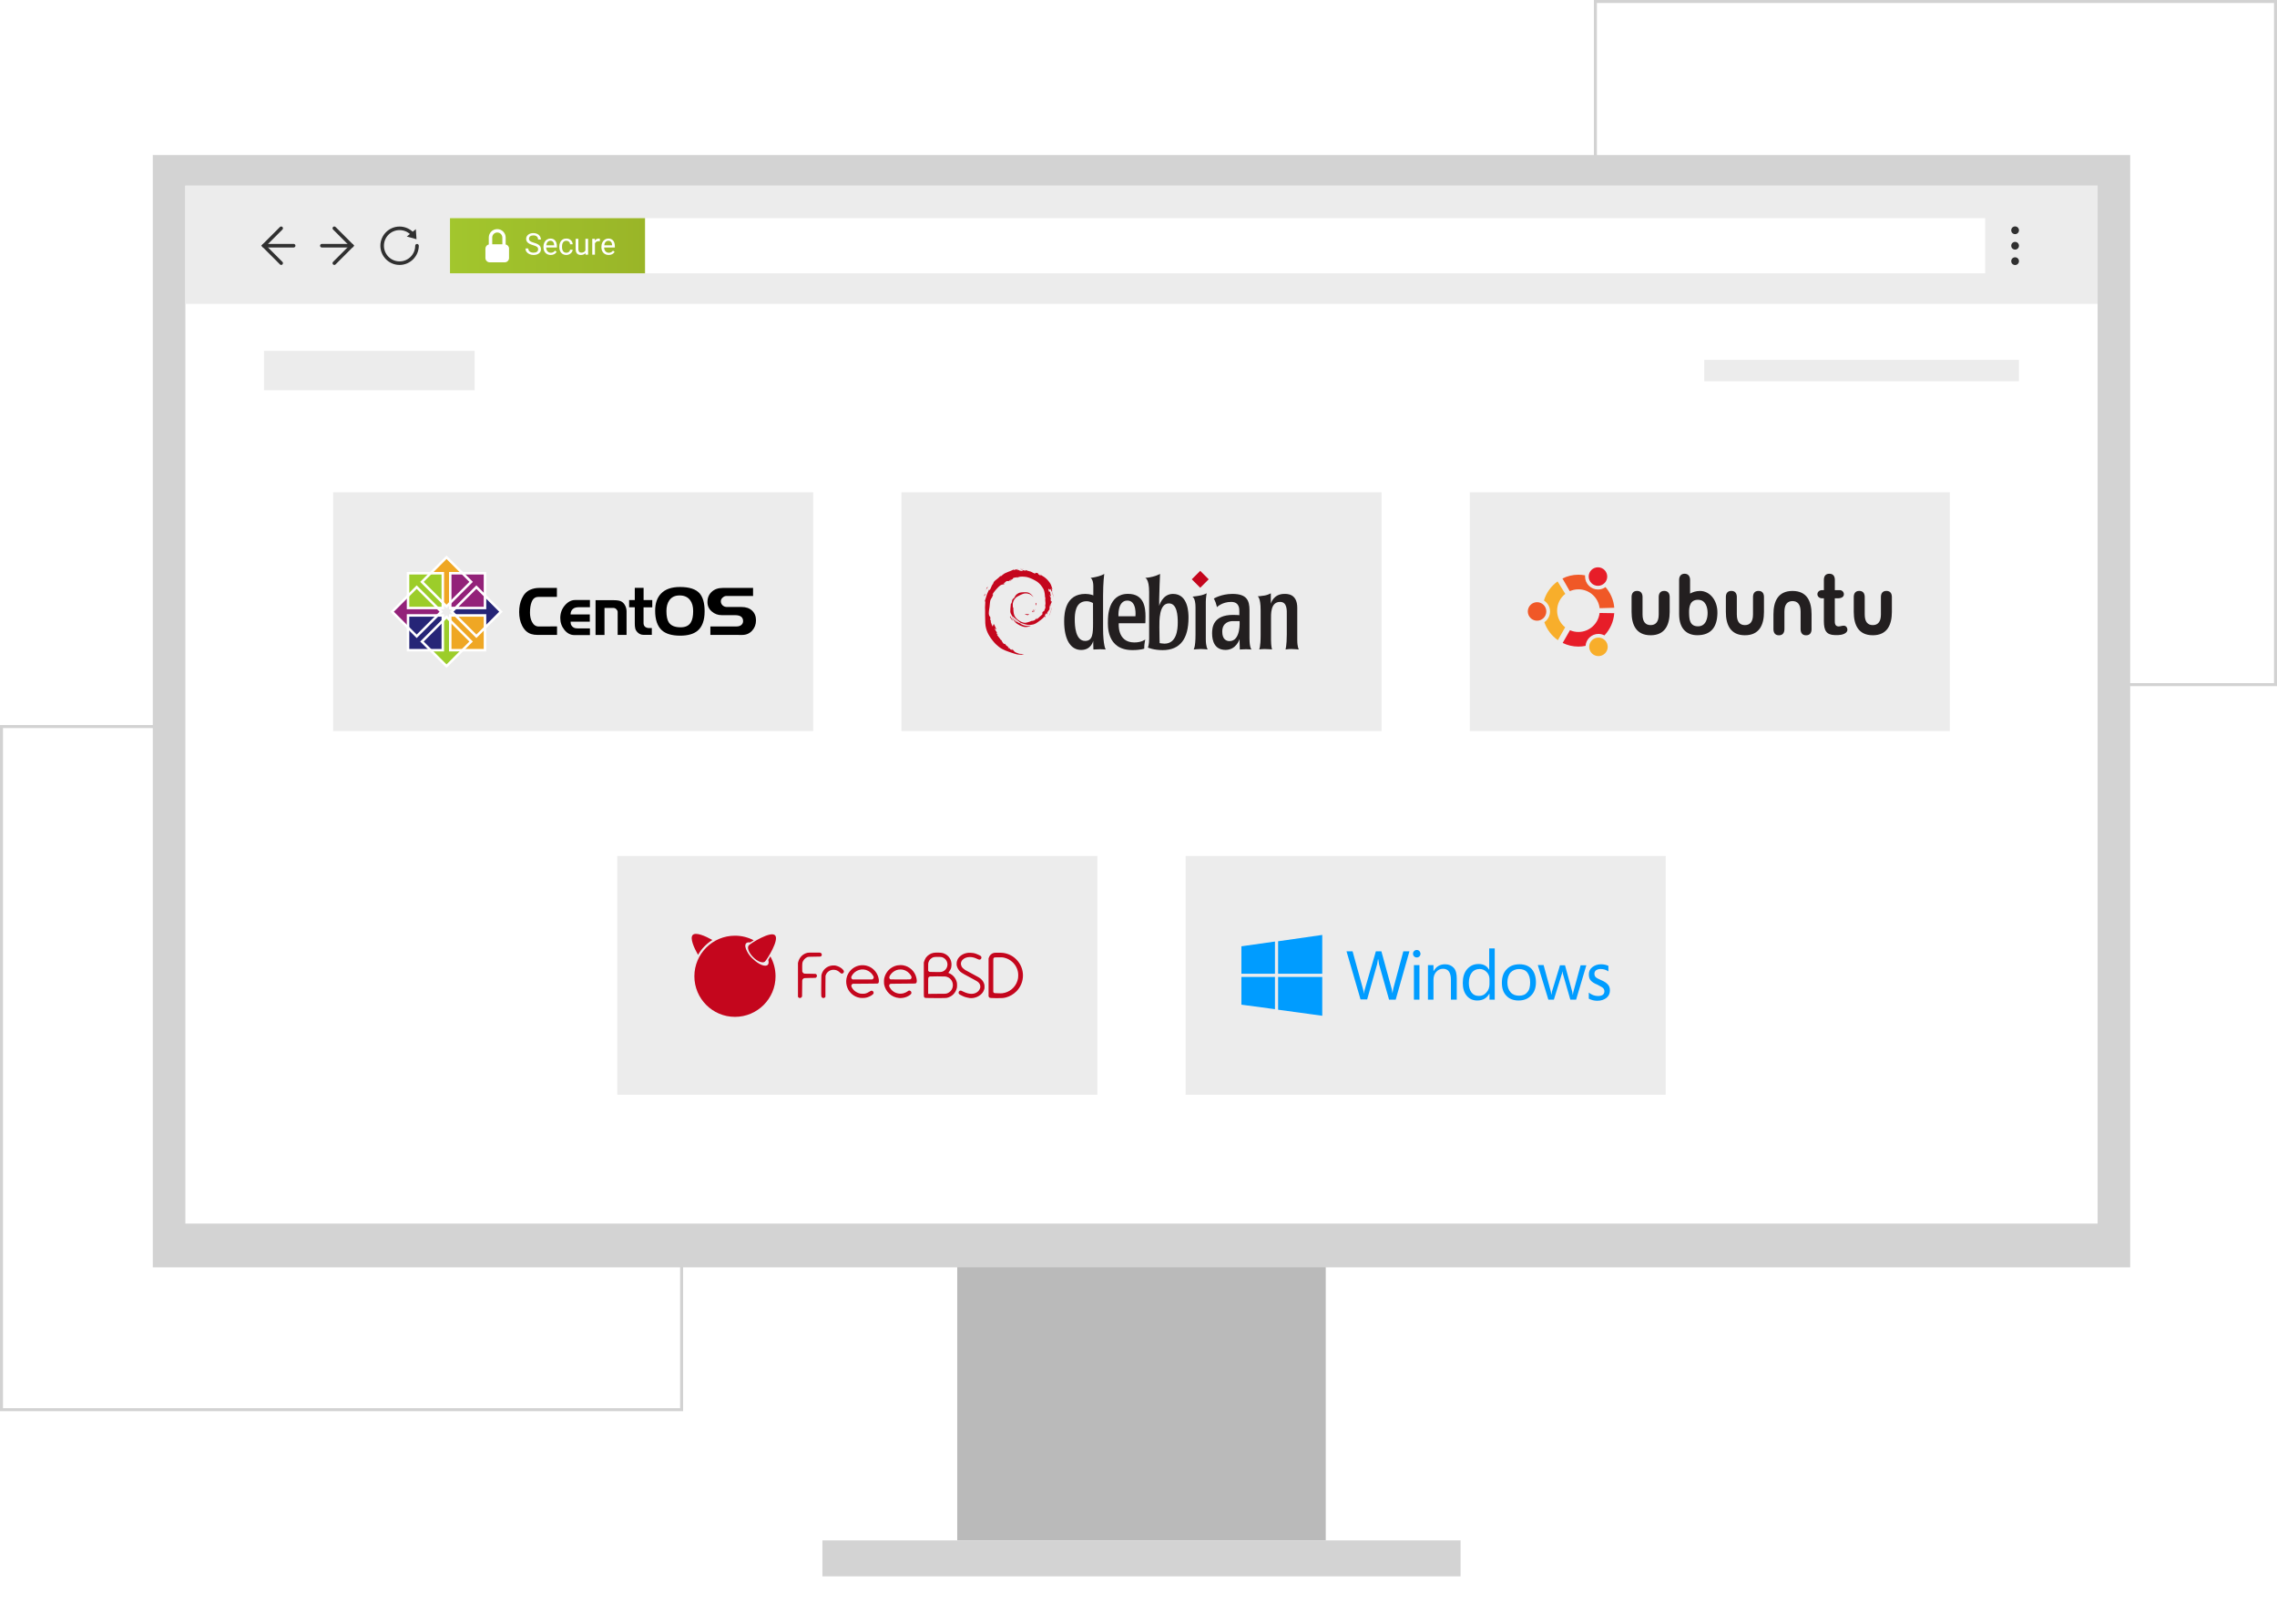 <svg width="760" height="542" viewBox="0 0 760 542" fill="none" xmlns="http://www.w3.org/2000/svg">
<rect x="0.5" y="242.5" width="227" height="228" stroke="#D2D2D2"/>
<rect x="532.5" y="0.5" width="227" height="228" stroke="#D2D2D2"/>
<g filter="url(#filter0_d)">
<path d="M441.5 418.625H318.5V513.125H441.5V418.625Z" fill="#BABABA"/>
<path d="M486.5 513.125H273.5V525.125H486.5V513.125Z" fill="#D3D3D3"/>
<path d="M710 50.75H50V422H710V50.75Z" fill="#D3D3D3"/>
<path d="M699.125 60.965H60.875V407.375H699.125V60.965Z" fill="white"/>
<path d="M699.125 60.965H60.875V100.43H699.125V60.965Z" fill="#ECECEC"/>
<path d="M661.61 71.81H149.195V90.215H661.61V71.81Z" fill="white"/>
<path d="M157.43 116.104H87.125V129.244H157.43V116.104Z" fill="#ECECEC"/>
<path d="M672.875 119.104H567.83V126.244H672.875V119.104Z" fill="#ECECEC"/>
<path d="M92.855 87.425C92.705 87.425 92.555 87.365 92.435 87.245L86.195 81.005L92.435 74.765C92.66 74.54 93.035 74.54 93.275 74.765C93.5 74.99 93.5 75.365 93.275 75.605L87.875 81.005L93.275 86.405C93.5 86.63 93.5 87.005 93.275 87.245C93.17 87.365 93.005 87.425 92.855 87.425Z" fill="#303030"/>
<path d="M97.01 81.605H87.035C86.705 81.605 86.435 81.335 86.435 81.005C86.435 80.675 86.705 80.405 87.035 80.405H97.01C97.34 80.405 97.61 80.675 97.61 81.005C97.61 81.335 97.34 81.605 97.01 81.605Z" fill="#303030"/>
<path d="M110.585 87.425C110.435 87.425 110.285 87.365 110.165 87.245C109.94 87.02 109.94 86.645 110.165 86.405L115.565 81.005L110.165 75.605C109.94 75.38 109.94 75.005 110.165 74.765C110.39 74.54 110.765 74.54 111.005 74.765L117.245 81.005L111.005 87.245C110.885 87.365 110.735 87.425 110.585 87.425Z" fill="#303030"/>
<path d="M116.405 81.605H106.43C106.1 81.605 105.83 81.335 105.83 81.005C105.83 80.675 106.1 80.405 106.43 80.405H116.405C116.735 80.405 117.005 80.675 117.005 81.005C117.005 81.335 116.735 81.605 116.405 81.605Z" fill="#303030"/>
<path d="M132.365 87.425C128.825 87.425 125.96 84.545 125.96 81.02C125.96 77.48 128.84 74.615 132.365 74.615C134.03 74.615 135.62 75.26 136.82 76.415C137.06 76.64 137.06 77.015 136.835 77.255C136.61 77.495 136.235 77.495 135.995 77.27C135.02 76.325 133.73 75.8 132.365 75.8C129.485 75.8 127.145 78.14 127.145 81.02C127.145 83.9 129.485 86.24 132.365 86.24C135.245 86.24 137.585 83.9 137.585 81.02C137.585 80.69 137.855 80.42 138.185 80.42C138.515 80.42 138.785 80.69 138.785 81.02C138.77 84.545 135.89 87.425 132.365 87.425Z" fill="#303030"/>
<path d="M138.02 78.845L137.795 75.485L134.78 77.945L138.02 78.845Z" fill="#303030"/>
<path d="M671.585 77.15C672.297 77.15 672.875 76.572 672.875 75.86C672.875 75.147 672.297 74.57 671.585 74.57C670.873 74.57 670.295 75.147 670.295 75.86C670.295 76.572 670.873 77.15 671.585 77.15Z" fill="#303030"/>
<path d="M671.585 82.309C672.297 82.309 672.875 81.732 672.875 81.019C672.875 80.307 672.297 79.73 671.585 79.73C670.873 79.73 670.295 80.307 670.295 81.019C670.295 81.732 670.873 82.309 671.585 82.309Z" fill="#303030"/>
<path d="M671.585 87.455C672.297 87.455 672.875 86.877 672.875 86.165C672.875 85.453 672.297 84.875 671.585 84.875C670.873 84.875 670.295 85.453 670.295 86.165C670.295 86.877 670.873 87.455 671.585 87.455Z" fill="#303030"/>
<path d="M214.295 71.81H149.195V90.215H214.295V71.81Z" fill="url(#paint0_linear)"/>
<path d="M167.78 80.585V78.29C167.78 76.73 166.52 75.47 164.96 75.47C163.4 75.47 162.14 76.73 162.14 78.29V80.585C161.495 80.735 161.015 81.305 161.015 81.995V85.1C161.015 85.91 161.66 86.555 162.47 86.555H167.45C168.26 86.555 168.905 85.91 168.905 85.1V81.995C168.92 81.305 168.425 80.735 167.78 80.585ZM164.975 76.595C165.905 76.595 166.67 77.36 166.67 78.29V80.54H163.295V78.29C163.28 77.36 164.045 76.595 164.975 76.595Z" fill="white"/>
<path d="M176.92 80.831C176.116 80.6 175.53 80.317 175.162 79.981C174.798 79.643 174.615 79.226 174.615 78.731C174.615 78.171 174.838 77.709 175.284 77.345C175.733 76.977 176.316 76.793 177.032 76.793C177.521 76.793 177.955 76.887 178.336 77.076C178.72 77.265 179.016 77.525 179.225 77.857C179.436 78.189 179.542 78.552 179.542 78.946H178.6C178.6 78.517 178.463 78.18 178.189 77.936C177.916 77.688 177.53 77.564 177.032 77.564C176.57 77.564 176.209 77.667 175.948 77.872C175.691 78.074 175.562 78.356 175.562 78.717C175.562 79.007 175.685 79.252 175.929 79.454C176.176 79.653 176.594 79.835 177.184 80.001C177.776 80.167 178.238 80.351 178.57 80.553C178.906 80.751 179.153 80.984 179.312 81.251C179.475 81.518 179.557 81.832 179.557 82.193C179.557 82.769 179.332 83.232 178.883 83.58C178.434 83.925 177.833 84.098 177.081 84.098C176.593 84.098 176.137 84.005 175.714 83.819C175.291 83.63 174.964 83.373 174.732 83.048C174.505 82.722 174.391 82.353 174.391 81.939H175.333C175.333 82.369 175.491 82.709 175.807 82.96C176.126 83.207 176.55 83.331 177.081 83.331C177.576 83.331 177.955 83.23 178.219 83.028C178.482 82.826 178.614 82.551 178.614 82.203C178.614 81.855 178.492 81.586 178.248 81.397C178.004 81.205 177.561 81.017 176.92 80.831ZM182.813 84.098C182.097 84.098 181.515 83.863 181.065 83.394C180.616 82.922 180.392 82.293 180.392 81.505V81.339C180.392 80.815 180.491 80.348 180.689 79.938C180.891 79.524 181.171 79.202 181.529 78.971C181.891 78.736 182.281 78.619 182.701 78.619C183.388 78.619 183.922 78.845 184.303 79.298C184.684 79.75 184.874 80.398 184.874 81.241V81.617H181.295C181.308 82.138 181.459 82.56 181.749 82.882C182.042 83.201 182.413 83.36 182.862 83.36C183.181 83.36 183.451 83.295 183.673 83.165C183.894 83.035 184.088 82.862 184.254 82.647L184.806 83.077C184.363 83.757 183.699 84.098 182.813 84.098ZM182.701 79.361C182.337 79.361 182.031 79.495 181.783 79.762C181.536 80.025 181.383 80.397 181.324 80.875H183.971V80.807C183.945 80.348 183.821 79.993 183.6 79.742C183.378 79.488 183.079 79.361 182.701 79.361ZM188.043 83.36C188.365 83.36 188.647 83.263 188.888 83.067C189.129 82.872 189.262 82.628 189.288 82.335H190.143C190.126 82.638 190.022 82.926 189.83 83.199C189.638 83.473 189.381 83.691 189.059 83.853C188.74 84.016 188.401 84.098 188.043 84.098C187.324 84.098 186.751 83.858 186.324 83.38C185.901 82.898 185.689 82.241 185.689 81.407V81.256C185.689 80.742 185.784 80.284 185.973 79.884C186.161 79.483 186.432 79.172 186.783 78.951C187.138 78.73 187.556 78.619 188.038 78.619C188.631 78.619 189.122 78.796 189.513 79.151C189.907 79.506 190.117 79.967 190.143 80.533H189.288C189.262 80.191 189.132 79.912 188.897 79.693C188.666 79.472 188.38 79.361 188.038 79.361C187.579 79.361 187.223 79.527 186.969 79.859C186.718 80.188 186.593 80.665 186.593 81.29V81.461C186.593 82.07 186.718 82.538 186.969 82.867C187.219 83.196 187.577 83.36 188.043 83.36ZM194.42 83.478C194.068 83.891 193.552 84.098 192.872 84.098C192.309 84.098 191.879 83.935 191.583 83.609C191.29 83.281 191.142 82.796 191.139 82.154V78.717H192.042V82.13C192.042 82.931 192.368 83.331 193.019 83.331C193.709 83.331 194.168 83.074 194.396 82.56V78.717H195.299V84H194.439L194.42 83.478ZM199.229 79.527C199.093 79.505 198.945 79.493 198.785 79.493C198.193 79.493 197.791 79.745 197.579 80.25V84H196.676V78.717H197.555L197.569 79.327C197.866 78.855 198.285 78.619 198.829 78.619C199.005 78.619 199.138 78.642 199.229 78.688V79.527ZM202.159 84.098C201.443 84.098 200.86 83.863 200.411 83.394C199.962 82.922 199.737 82.293 199.737 81.505V81.339C199.737 80.815 199.837 80.348 200.035 79.938C200.237 79.524 200.517 79.202 200.875 78.971C201.236 78.736 201.627 78.619 202.047 78.619C202.734 78.619 203.268 78.845 203.648 79.298C204.029 79.75 204.22 80.398 204.22 81.241V81.617H200.641C200.654 82.138 200.805 82.56 201.095 82.882C201.388 83.201 201.759 83.36 202.208 83.36C202.527 83.36 202.797 83.295 203.019 83.165C203.24 83.035 203.434 82.862 203.6 82.647L204.151 83.077C203.709 83.757 203.045 84.098 202.159 84.098ZM202.047 79.361C201.682 79.361 201.376 79.495 201.129 79.762C200.882 80.025 200.729 80.397 200.67 80.875H203.316V80.807C203.29 80.348 203.167 79.993 202.945 79.742C202.724 79.488 202.424 79.361 202.047 79.361Z" fill="white"/>
<path d="M365.27 284.69H205.04V364.385H365.27V284.69Z" fill="#ECECEC"/>
<path d="M554.96 284.69H394.73V364.385H554.96V284.69Z" fill="#ECECEC"/>
<path d="M270.425 163.31H110.195V243.005H270.425V163.31Z" fill="#ECECEC"/>
<path d="M460.115 163.31H299.885V243.005H460.115V163.31Z" fill="#ECECEC"/>
<path d="M649.805 163.31H489.575V243.005H649.805V163.31Z" fill="#ECECEC"/>
<path d="M251.33 206.03C251.33 207.41 250.895 208.565 250.025 209.51C249.155 210.455 248.045 210.92 246.71 210.92L236.105 210.905V208.085H244.85C245.435 208.085 245.93 207.95 246.335 207.665C246.785 207.335 247.025 206.885 247.025 206.315C247.025 204.98 246.125 204.32 244.325 204.32H239.915C238.64 204.32 237.53 203.915 236.57 203.09C235.61 202.265 235.13 201.215 235.13 199.955C235.13 198.545 235.595 197.42 236.525 196.55C237.47 195.665 238.7 195.23 240.23 195.23H250.355V197.915H241.415C241.01 197.915 240.605 198.095 240.2 198.455C239.795 198.8 239.6 199.205 239.6 199.685C239.6 200.225 239.795 200.675 240.185 201.05C240.59 201.41 241.07 201.59 241.625 201.59H246.485C248 201.59 249.185 201.995 250.04 202.82C250.895 203.615 251.33 204.695 251.33 206.03ZM230.36 202.94C230.36 201.395 230.015 200.18 229.31 199.265C228.53 198.245 227.36 197.735 225.815 197.735C224.3 197.735 223.16 198.275 222.395 199.37C221.75 200.285 221.435 201.47 221.435 202.94C221.435 204.635 221.69 205.88 222.2 206.69C222.92 207.815 224.24 208.37 226.16 208.37C227.795 208.37 228.935 207.83 229.58 206.735C230.105 205.88 230.36 204.62 230.36 202.94ZM234.185 203.03C234.185 206.075 233.375 208.265 231.77 209.57C230.45 210.635 228.545 211.16 226.025 211.16C223.235 211.16 221.18 210.545 219.86 209.315C218.405 207.965 217.67 205.805 217.67 202.835C217.67 200.405 218.315 198.5 219.62 197.135C221.03 195.65 223.145 194.915 225.965 194.915C229.07 194.915 231.245 195.62 232.52 197.045C233.615 198.32 234.185 200.315 234.185 203.03ZM216.695 201.71H213.8V206.975C213.8 207.455 213.95 207.845 214.265 208.16C214.625 208.475 215.09 208.625 215.675 208.625H216.56V210.89H213.8C212.975 210.89 212.27 210.575 211.685 209.945C211.34 209.57 211.115 209.165 211.025 208.715C210.92 208.265 210.875 207.74 210.875 207.125V201.695H208.985V199.28H210.875V195.2H213.815V199.28H216.71V201.71H216.695ZM208.145 210.905H205.16V203.255C205.16 203.06 205.115 202.895 205.025 202.745C204.935 202.58 204.815 202.43 204.665 202.28C204.38 202.025 204.05 201.905 203.675 201.905H200.765V210.92H197.78V199.31H203.48C204.5 199.31 205.235 199.37 205.685 199.49C206.405 199.67 206.975 200.06 207.395 200.675C207.875 201.395 208.13 202.175 208.13 203.03V210.905H208.145ZM195.935 210.965H190.715C189.44 210.965 188.33 210.395 187.4 209.255C186.47 208.1 186.005 206.78 186.005 205.28C186.005 203.645 186.515 202.25 187.52 201.065C188.555 199.865 189.695 199.265 190.94 199.265H195.905V201.665H192.26C191.81 201.665 191.405 201.71 191.075 201.8C190.76 201.875 190.475 202.025 190.19 202.265C189.695 202.715 189.44 203.315 189.44 204.08H195.86V206.495H189.455C189.455 206.855 189.485 207.155 189.56 207.41C189.65 207.65 189.815 207.89 190.055 208.145C190.295 208.385 190.58 208.55 190.91 208.64C191.255 208.715 191.66 208.745 192.155 208.745H195.905V210.965H195.935ZM184.91 210.905H178.295C177.62 210.905 176.96 210.815 176.3 210.62C175.025 210.215 174.02 209.285 173.285 207.845C172.61 206.525 172.28 204.995 172.28 203.255C172.28 201.56 172.58 200.075 173.18 198.77C173.84 197.33 174.77 196.355 175.985 195.83C176.93 195.425 177.89 195.23 178.88 195.23H184.88V198.23H178.64C177.62 198.23 176.885 198.8 176.435 199.955C176.075 200.855 175.895 202.025 175.895 203.48C175.895 204.71 176.12 205.745 176.585 206.6C177.11 207.605 177.86 208.1 178.82 208.1L184.925 208.07V210.905H184.91Z" fill="black"/>
<path d="M145.085 201.799L146.435 203.149L145.085 204.499H135.53V208.999L129.71 203.164L135.53 197.419V201.814H145.085V201.799Z" fill="#932279"/>
<path d="M149.405 200.209L148.055 201.559L146.705 200.209V190.654H142.205L148.04 184.834L153.785 190.654H149.39V200.209H149.405Z" fill="#EFA724"/>
<path d="M150.995 204.529L149.645 203.179L150.995 201.829H160.535V197.329L166.355 203.164L160.535 208.909V204.514H150.995V204.529Z" fill="#262577"/>
<path d="M146.675 206.12L148.025 204.77L149.375 206.12V215.675H153.875L148.04 221.495L142.295 215.675H146.69V206.12H146.675Z" fill="#9CCD2A"/>
<path d="M135.2 190.324H146.795V201.919H135.2V190.324Z" fill="#9CCD2A"/>
<path d="M134.78 189.905H147.215V202.34H134.78V189.905V189.905ZM135.605 201.515H146.375V190.745H135.605V201.515Z" fill="white"/>
<path d="M149.285 190.324H160.88V201.919H149.285V190.324Z" fill="#932279"/>
<path d="M148.865 189.905H161.3V202.34H148.865V189.905ZM149.69 201.515H160.46V190.745H149.69V201.515V201.515Z" fill="white"/>
<path d="M149.285 204.41H160.88V216.005H149.285V204.41Z" fill="#EFA724"/>
<path d="M148.865 203.989H161.3V216.424H148.865V203.989ZM149.69 215.599H160.46V204.829H149.69V215.599V215.599Z" fill="white"/>
<path d="M135.2 204.41H146.795V216.005H135.2V204.41Z" fill="#262577"/>
<path d="M134.78 203.989H147.215V216.424H134.78V203.989V203.989ZM135.605 215.599H146.375V204.829H135.605V215.599Z" fill="white"/>
<path d="M138.08 211.955L129.29 203.165L138.08 194.375L146.87 203.165L138.08 211.955ZM130.46 203.165L138.08 210.785L145.7 203.165L138.08 195.545L130.46 203.165Z" fill="white"/>
<path d="M148.04 201.995L139.25 193.205L148.04 184.415L156.83 193.205L148.04 201.995ZM140.42 193.205L148.04 200.825L155.66 193.205L148.04 185.585L140.42 193.205Z" fill="white"/>
<path d="M158 211.955L149.21 203.165L158 194.375L166.79 203.165L158 211.955ZM150.38 203.165L158 210.785L165.62 203.165L158 195.545L150.38 203.165Z" fill="white"/>
<path d="M148.04 221.914L139.25 213.124L148.04 204.334L156.83 213.124L148.04 221.914ZM140.42 213.124L148.04 220.744L155.66 213.124L148.04 205.504L140.42 213.124Z" fill="white"/>
<path fill-rule="evenodd" clip-rule="evenodd" d="M418.76 198.035C418.76 198.035 419.9 197.975 421.19 197.75C422.225 197.555 423.17 197.03 423.17 197.03V200.495C423.17 200.495 423.95 197.225 427.685 197.225C428.495 197.225 431.99 197.03 431.99 201.875C431.99 202.1 431.99 211.49 431.99 212.585C431.99 214.955 432.5 215.78 432.5 215.78C432.5 215.78 431.09 215.615 430.025 215.615C428.96 215.615 428.075 215.78 428.075 215.78C428.075 215.78 428.495 214.385 428.495 210.815C428.495 208.97 428.495 205.55 428.495 204.2C428.495 202.85 428.705 199.895 426.26 199.895C423.02 199.895 423.23 203.975 423.23 205.88C423.23 207.785 423.23 211.88 423.23 212.51C423.23 214.79 423.575 215.765 423.575 215.765C423.575 215.765 422.525 215.63 421.19 215.63C419.855 215.63 419.285 215.765 419.285 215.765C419.285 215.765 419.765 215.03 419.765 211.025C419.765 207.02 419.765 204.185 419.765 202.655C419.765 198.305 418.76 198.035 418.76 198.035Z" fill="#231F20"/>
<path d="M399.607 189.524L396.786 192.346L399.607 195.167L402.428 192.346L399.607 189.524Z" fill="#C4061D"/>
<path fill-rule="evenodd" clip-rule="evenodd" d="M401.465 212.36C401.465 211.28 401.465 201.035 401.465 199.82C401.465 198.62 401.75 197.015 401.75 197.015C401.75 197.015 401 197.435 399.935 197.69C398.87 197.945 396.98 198.14 396.98 198.14C396.98 198.14 398.03 198.485 398.03 201.71C398.03 203.48 398.03 209.75 398.03 210.86C398.03 215.165 397.4 215.78 397.4 215.78C397.4 215.78 398.75 215.615 399.875 215.615C401 215.615 402.095 215.78 402.095 215.78C402.095 215.78 401.465 214.865 401.465 212.36Z" fill="#231F20"/>
<path fill-rule="evenodd" clip-rule="evenodd" d="M410.48 206.3H412.745C412.745 206.3 413.225 212.975 409.385 212.975C408.305 212.975 406.955 212.375 406.955 209.825C406.94 206.66 409.49 206.3 410.48 206.3ZM405.17 201.65C405.17 201.65 405.095 201.065 404.75 200.09C404.39 199.115 404.135 198.785 404.135 198.785C404.135 198.785 406.61 197.225 410.36 197.225C415.1 197.225 416.045 199.355 416.045 202.655V211.985C416.045 215.375 416.75 215.795 416.75 215.795C416.75 215.795 416.045 215.69 414.905 215.69C413.765 215.69 412.82 215.795 412.82 215.795C412.82 215.795 412.745 214.37 412.745 213.485V212.285C412.745 212.285 411.68 215.915 408.065 215.915C404.45 215.915 403.565 212.99 403.565 210.395C403.565 208.445 403.88 204.23 410.6 204.23C412.19 204.23 412.655 204.335 412.655 204.335V203.03C412.655 202.19 412.685 199.895 409.91 199.895C406.88 199.895 405.17 201.65 405.17 201.65Z" fill="#231F20"/>
<path fill-rule="evenodd" clip-rule="evenodd" d="M385.97 208.37C385.97 210.485 386.06 213.65 386.06 213.65C386.06 213.65 387.2 213.83 387.65 213.83C391.73 213.83 392.105 209.12 392.105 206.81C392.105 204.5 391.91 200.39 389.15 200.39C385.805 200.39 385.97 206.255 385.97 208.37ZM382.55 196.58V212.195C382.55 214.1 382.16 215.15 382.16 215.15C382.16 215.15 384.065 215.99 387.05 215.99C393.02 215.99 395.69 212.045 395.69 205.16C395.69 203.66 395.645 197.225 390.515 197.225C386.93 197.225 385.91 201.23 385.91 201.23V198.86C385.91 196.985 386.195 190.55 386.195 190.55C386.195 190.55 385.37 191.045 383.84 191.45C382.325 191.855 381.23 191.87 381.23 191.87C381.23 191.87 382.55 192.125 382.55 196.58Z" fill="#231F20"/>
<path fill-rule="evenodd" clip-rule="evenodd" d="M372.305 204.695H377.975C377.975 204.695 378.575 199.445 375.275 199.445C371.945 199.445 372.305 204.695 372.305 204.695ZM381.26 212.435C381.26 212.435 381.05 213.335 380.975 214.16C380.885 215 380.93 215.48 380.93 215.48C380.93 215.48 379.805 215.975 376.985 215.975C368.15 215.975 368.795 207.485 368.795 206.3C368.795 205.1 368.72 197.21 375.5 197.21C380.9 197.21 381.335 201.83 381.335 204.785C381.335 206.75 381.275 207.02 381.275 207.02H372.41C372.41 207.02 371.78 213.425 377.6 213.425C380.045 213.44 381.26 212.435 381.26 212.435Z" fill="#231F20"/>
<path fill-rule="evenodd" clip-rule="evenodd" d="M363.815 200.285C363.815 200.285 362.87 199.67 361.655 199.67C357.845 199.67 357.725 203.915 357.725 205.85C357.725 207.785 357.92 212.915 361.19 212.915C363.725 212.915 363.83 210.47 363.83 206.975L363.815 200.285ZM367.565 190.55C367.565 190.55 367.175 193.43 367.175 197.825V208.535C367.175 214.61 368.06 215.78 368.06 215.78C368.06 215.78 367.01 215.69 366.245 215.69C365.48 215.69 363.95 215.78 363.95 215.78L363.875 212.915C363.875 212.915 363.26 215.93 359.87 215.93C356.48 215.93 354.185 212.72 354.185 206.315C354.185 203.345 354.74 197.225 361.265 197.225C362.855 197.225 363.92 197.72 363.92 197.72V194.63C363.92 192.305 363.005 191.885 363.005 191.885C363.005 191.885 364.43 191.705 365.705 191.33C366.995 190.955 367.565 190.55 367.565 190.55Z" fill="#231F20"/>
<path fill-rule="evenodd" clip-rule="evenodd" d="M344.795 201.095C344.795 201.095 344.9 200.975 344.9 200.6C344.9 200.24 344.9 200.195 344.84 200.195C344.795 200.195 344.705 200.27 344.69 200.39C344.675 200.465 344.615 200.555 344.615 200.615C344.615 200.675 344.705 200.69 344.705 200.75C344.72 200.945 344.795 201.095 344.795 201.095Z" fill="#C4061D"/>
<path fill-rule="evenodd" clip-rule="evenodd" d="M341.075 204.02C341.075 204.095 341.375 204.17 341.645 204.245C341.915 204.305 341.87 204.26 341.945 204.29C342.035 204.32 342.05 204.365 342.125 204.29C342.185 204.23 342.59 203.9 342.515 203.9C342.44 203.9 342.335 203.99 342.065 203.99C341.6 203.99 341.45 203.975 341.33 203.975C341.21 203.975 341.075 203.99 341.075 204.02Z" fill="#C4061D"/>
<path fill-rule="evenodd" clip-rule="evenodd" d="M340.82 217.52C340.82 217.52 340.13 217.505 339.65 217.505C339.17 217.505 339.05 217.475 338.93 217.475C338.81 217.475 338.69 217.46 338.39 217.4C338.09 217.34 337.805 217.235 337.61 217.175C337.415 217.115 336.875 216.935 336.5 216.815C336.14 216.695 335.15 216.365 334.58 216.125C333.995 215.885 333.14 215.48 332.405 214.895C331.685 214.31 331.145 213.86 330.29 212.765C329.435 211.67 328.955 210.86 328.61 210.095C328.265 209.33 327.905 208.175 327.86 206.99C327.845 206.63 327.8 205.31 327.8 204.305C327.8 203.3 327.815 202.97 327.8 202.715C327.785 202.46 327.77 202.025 327.77 201.785C327.77 201.545 327.86 200.18 327.86 199.925C327.86 199.82 327.725 199.61 327.725 199.565C327.725 199.52 328.265 197.765 328.43 197.345C328.58 196.91 328.925 196.235 329 196.07C329.075 195.92 329.105 195.785 329.105 195.785C329.105 195.785 329.165 195.965 329.24 195.965C329.315 195.965 329.465 195.74 329.57 195.56C329.675 195.38 329.795 195.11 329.855 194.915C329.915 194.72 330.005 194.57 330.05 194.45C330.095 194.33 330.2 194.225 330.245 194.12C330.29 194.015 330.305 193.97 330.38 193.97C330.44 193.97 330.44 193.925 330.53 193.625C330.62 193.325 330.74 193.22 330.815 193.1C330.875 192.98 331.205 192.725 331.37 192.59C331.535 192.455 331.82 192.2 331.985 192.095C332.15 191.99 332.51 191.63 332.705 191.435C332.9 191.24 332.945 191.165 332.945 191.165C332.945 191.165 332.975 191.24 332.975 191.3C332.975 191.375 332.975 191.45 333.08 191.345C333.17 191.24 333.47 190.985 333.665 190.85C333.86 190.7 334.19 190.43 334.49 190.295C334.79 190.145 335.195 189.98 335.615 189.815C336.035 189.665 336.545 189.485 336.815 189.335C337.085 189.185 337.445 189.05 337.445 189.05C337.445 189.05 337.175 189.32 337.4 189.26C337.625 189.215 338.285 188.975 338.57 188.975C338.72 188.975 338.84 188.96 338.84 188.96C338.84 188.96 338.585 189.11 338.465 189.17C338.33 189.23 338.21 189.335 338.21 189.335C338.21 189.335 338.75 189.2 338.855 189.2C338.975 189.2 339.035 189.365 339.26 189.365C339.5 189.365 339.8 189.305 339.8 189.305C339.8 189.305 339.605 189.395 339.515 189.395C339.425 189.395 339.395 189.44 339.305 189.455C339.215 189.455 339.215 189.53 339.35 189.545C339.485 189.545 339.875 189.56 340.01 189.56C340.31 189.56 340.34 189.32 340.595 189.32C340.745 189.32 341.345 189.53 341.345 189.53L341.255 189.23C341.255 189.23 342.185 189.605 342.515 189.65C342.83 189.695 342.995 189.755 343.295 189.905C343.595 190.055 344.225 190.385 344.225 190.385C344.225 190.385 344.495 190.4 344.57 190.37C344.645 190.34 344.69 190.175 344.855 190.175C345.005 190.175 345.545 190.355 345.545 190.475C345.545 190.61 345.575 190.67 345.65 190.715C345.725 190.76 346.385 191.18 346.385 191.18C346.385 191.18 346.475 191.12 346.37 191.045C346.265 190.955 345.995 190.655 345.995 190.655C345.995 190.655 346.43 190.94 346.625 191.015C346.805 191.105 347.315 191.45 347.63 191.66C347.945 191.885 348.395 192.29 348.68 192.605C348.965 192.905 349.565 193.64 349.82 194.285C350.075 194.945 350.375 195.905 350.375 195.905C350.375 195.905 350.03 195.29 349.985 195.305C349.94 195.32 350.165 196.13 350.195 196.235C350.225 196.34 350.195 196.34 350.15 196.37C350.105 196.385 350.075 196.415 350.135 196.505C350.195 196.595 350.39 197.195 350.465 197.45C350.54 197.705 350.705 198.56 350.705 198.56C350.705 198.56 350.54 198.005 350.45 197.645C350.36 197.285 350.21 196.85 350.105 196.565C349.94 196.115 349.52 195.53 349.52 195.53C349.52 195.53 349.475 195.86 349.385 195.86C349.295 195.86 349.01 195.5 348.92 195.5C348.83 195.5 348.905 195.665 349.01 196.085C349.115 196.505 349.34 196.82 349.31 196.565C349.28 196.31 349.235 196.115 349.34 196.31C349.445 196.49 349.565 196.73 349.565 196.805C349.565 196.88 349.565 197.18 349.61 197.285C349.655 197.39 349.82 198.02 349.79 198.065C349.76 198.11 349.685 198.035 349.625 197.885C349.565 197.735 349.505 197.615 349.475 197.615C349.445 197.615 349.34 197.6 349.43 197.9C349.52 198.185 349.595 198.455 349.715 198.56C349.835 198.68 349.865 198.665 349.835 198.71C349.79 198.755 349.805 198.755 349.775 198.725C349.745 198.68 349.685 198.68 349.685 198.95C349.685 199.22 349.745 199.835 349.82 199.835C349.895 199.835 349.94 199.655 350.045 199.655C350.15 199.655 350.09 199.67 350.03 199.91C349.97 200.15 349.895 200.195 349.835 200.345C349.775 200.51 349.64 200.6 349.64 200.9C349.64 201.2 349.73 201.44 349.73 201.44C349.73 201.44 349.625 201.26 349.595 201.125C349.565 200.99 349.505 200.99 349.505 200.93C349.505 200.825 349.46 200.855 349.46 200.975C349.46 201.17 349.43 201.17 349.43 201.215C349.43 201.245 349.49 201.215 349.49 201.29C349.49 201.38 349.52 201.335 349.52 201.425C349.52 201.515 349.52 201.605 349.52 201.635C349.52 201.665 349.43 201.515 349.43 201.41C349.43 201.305 349.445 201.185 349.385 201.245C349.325 201.32 349.295 201.38 349.295 201.38C349.295 201.38 349.295 201.68 349.295 201.905C349.295 202.13 349.25 202.475 349.1 202.67C348.95 202.865 348.86 202.97 348.8 203.06C348.755 203.15 348.515 203.405 348.5 203.6C348.485 203.87 348.5 204.11 348.5 204.11L348.215 203.69C348.215 203.69 347.99 203.975 347.885 204.17C347.765 204.365 347.69 204.485 347.69 204.53C347.69 204.575 347.69 204.575 347.75 204.575C347.81 204.575 347.975 204.5 347.975 204.575C347.975 204.65 347.675 205.25 347.675 205.16C347.675 205.13 347.825 204.95 347.75 204.95C347.675 204.95 347.6 204.995 347.645 204.92C347.69 204.845 347.84 204.665 347.84 204.665C347.84 204.665 347.66 204.71 347.51 204.86C347.36 205.01 347.255 205.145 347.18 205.235C347.09 205.325 347.09 205.325 346.985 205.415C346.895 205.505 346.7 205.655 346.58 205.76C346.46 205.865 345.89 206.285 345.56 206.525C345.245 206.765 344.555 207.26 343.835 207.425C343.115 207.59 342.785 207.59 342.545 207.59C342.32 207.59 341.645 207.575 340.31 207.11C339.65 206.885 339.485 206.825 339.485 206.81C339.485 206.795 339.515 206.81 339.515 206.78C339.515 206.765 339.38 206.675 339.17 206.51C338.96 206.345 338.405 205.91 338.255 205.79C338.09 205.67 337.7 205.34 337.58 205.25C337.46 205.16 336.965 204.68 336.965 204.68L337.07 204.995C337.07 204.995 337.04 204.98 336.95 204.83C336.875 204.68 336.665 204.32 336.56 204.125C336.455 203.93 336.215 203.54 336.215 203.075C336.215 201.935 336.38 201.08 336.38 200.69C336.38 200.57 336.41 200.525 336.515 200.42C336.62 200.315 336.68 200.195 336.725 199.925C336.77 199.655 336.845 199.16 337.01 198.98C337.22 198.74 337.49 198.605 337.535 198.515C337.58 198.425 337.895 197.825 338 197.705C338.105 197.6 338.24 197.435 338.345 197.36C338.45 197.27 338.54 197.225 338.675 197.135C338.81 197.03 339.11 196.895 339.32 196.82C339.53 196.745 340.325 196.67 340.535 196.67C340.76 196.67 341.39 196.67 341.585 196.67C341.78 196.67 342.26 196.745 342.59 196.955C342.935 197.165 343.16 197.375 343.295 197.495C343.43 197.615 343.64 197.87 343.715 197.96C343.79 198.05 343.955 198.26 343.955 198.26C343.955 198.26 343.73 198.08 343.535 197.915C343.34 197.75 343.01 197.465 342.71 197.33C342.425 197.195 341.885 197.045 341.465 197.045C341.06 197.045 340.67 197.105 340.325 197.255C339.98 197.405 339.515 197.585 339.065 197.84C338.615 198.08 338.285 198.26 338.015 198.515C337.745 198.77 337.355 199.34 337.22 199.76C337.085 200.18 337.04 200.39 337.04 200.54C337.04 200.705 337.04 200.945 337.04 201.095C337.04 201.23 337.055 201.275 337.055 201.425C337.055 201.575 337.055 201.695 337.055 201.785C337.055 201.875 337.085 201.845 337.085 201.8C337.1 201.755 337.16 201.785 337.16 201.74C337.16 201.695 337.205 201.53 337.205 201.71C337.205 201.89 337.235 203.105 337.385 203.81C337.52 204.515 337.97 205.28 338.735 205.865C339.515 206.45 340.46 206.87 341.105 206.87C341.915 206.87 343.475 206.18 343.475 206.18C343.475 206.18 343.49 206.255 343.535 206.255C343.595 206.255 343.775 206.195 344.045 206.105C344.315 206.015 344.435 206 344.495 205.88C344.555 205.76 344.51 205.76 344.6 205.685C344.675 205.61 345.095 205.25 345.125 205.265C345.155 205.28 345.11 205.355 344.99 205.46C344.87 205.55 344.69 205.655 344.9 205.655C345.2 205.655 345.77 205.1 346.145 204.74C346.535 204.38 346.685 204.245 346.775 204.185C346.88 204.125 346.895 204.035 346.94 203.945C346.97 203.855 347.03 203.72 346.97 203.72C346.91 203.72 346.805 203.72 346.85 203.63C346.895 203.525 347.06 203.135 347.105 203.135C347.15 203.135 347.225 203.105 347.27 203.06C347.3 203.015 347.525 203.015 347.525 202.88C347.525 202.745 347.69 202.43 347.795 202.19C347.9 201.95 347.945 201.86 347.945 201.77C347.945 201.68 347.945 201.125 347.945 201.125L347.675 201.8C347.675 201.8 347.96 200.87 347.96 200.36C347.96 200.075 347.87 199.46 347.87 199.175C347.87 198.89 347.9 198.785 347.9 198.635C347.9 198.485 347.915 198.41 347.87 198.41C347.84 198.41 347.81 198.395 347.81 198.305C347.81 198.23 347.72 197.36 347.705 197.165C347.675 196.97 347.54 196.145 347.345 195.755C347.225 195.515 347.12 195.29 346.76 194.78C346.4 194.27 346.175 194 345.77 193.64C345.365 193.28 345.17 193.115 344.54 192.77C343.91 192.425 343.37 192.155 343.085 192.05C342.8 191.93 342.11 191.675 341.735 191.6C341.36 191.525 340.655 191.45 340.16 191.45C339.665 191.45 339.26 191.51 339.095 191.57C338.93 191.63 338.9 191.66 338.87 191.66C338.795 191.66 338.855 191.735 338.795 191.735C338.72 191.735 338.6 191.765 338.45 191.825C338.3 191.87 338.15 191.96 338.15 191.96C338.15 191.96 338.105 191.9 338.42 191.81C338.66 191.735 338.795 191.705 338.795 191.675C338.795 191.645 338.72 191.645 338.69 191.645C338.66 191.645 338.24 191.705 337.85 191.75C337.46 191.795 337.1 191.9 337.1 192.05C337.1 192.2 337.04 192.305 336.62 192.455C336.215 192.605 335.885 192.635 335.84 192.68C335.795 192.725 335.69 192.875 335.69 192.875C335.69 192.875 335.78 192.875 336.125 192.755C336.56 192.59 336.62 192.515 336.62 192.56C336.62 192.62 336.125 192.965 335.615 192.965C335.36 192.965 335.21 192.92 335.105 192.92C334.985 192.92 334.865 192.995 334.445 193.37C334.025 193.745 333.905 193.895 333.905 193.895C333.905 193.895 333.95 193.955 334.025 193.955C334.1 193.955 334.31 193.775 334.37 193.7C334.43 193.625 334.55 193.565 334.385 193.745C334.1 194.045 334.145 194.075 334.1 194.075C334.055 194.075 333.965 194.075 333.815 194.075C333.665 194.075 333.05 194.105 332.36 194.81C331.67 195.53 331.07 196.145 330.74 196.64C330.41 197.135 330.395 197.21 330.32 197.285C330.245 197.375 330.215 197.375 330.215 197.375L330.515 197.405C330.515 197.405 330.32 197.9 330.155 198.275C329.99 198.65 329.87 198.695 329.735 198.95C329.6 199.205 329.48 199.49 329.435 200.015C329.405 200.54 329.315 201.245 329.27 201.62C329.225 201.98 329.12 202.565 329.075 202.94C329.03 203.315 329.03 203.525 329.03 203.75C329.03 203.975 329.075 204.335 329.3 204.665C329.525 204.995 329.57 205.055 329.57 205.115C329.57 205.19 329.54 205.25 329.54 205.43C329.54 205.61 329.51 205.85 329.51 205.85C329.51 205.85 329.615 205.94 329.66 206.09C329.705 206.255 329.825 206.405 329.825 206.405H329.645C329.645 206.405 330.185 208.085 330.32 208.085C330.455 208.085 330.515 207.305 330.665 207.305C330.755 207.305 330.815 207.455 330.905 207.605C330.98 207.755 331.175 208.16 331.265 208.4C331.49 208.94 331.595 209.06 331.535 209.045C331.475 209.045 331.235 208.955 331.145 208.805C331.04 208.655 331.04 208.595 331.04 208.775C331.04 208.955 331.1 208.94 331.1 209.03C331.1 209.105 331.19 209.165 331.28 209.345C331.385 209.57 331.535 209.765 331.625 209.885C331.715 210.005 331.805 210.065 331.76 210.125C331.715 210.185 331.685 210.185 331.685 210.215C331.685 210.26 331.61 210.245 331.61 210.29C331.61 210.335 331.775 210.62 331.925 210.725C332.075 210.83 332.21 210.935 332.21 210.935C332.21 210.935 331.895 210.785 331.85 210.785C331.82 210.785 331.7 210.77 331.775 210.89C331.85 211.01 332.51 211.88 332.705 212.105C332.885 212.33 333.17 212.75 333.17 212.75L333.32 212.51C333.32 212.51 333.32 212.765 333.32 212.825C333.32 212.885 333.545 213.26 333.575 213.305C333.605 213.365 333.62 213.395 333.665 213.44C333.695 213.485 333.77 213.545 333.8 213.59C333.83 213.635 333.905 213.74 333.965 213.8C334.01 213.86 334.01 213.92 334.115 213.92C334.22 213.92 334.235 213.89 334.355 213.89C334.475 213.89 334.475 213.89 334.505 213.965C334.535 214.04 334.625 214.22 334.775 214.325C334.805 214.355 334.865 214.445 334.91 214.475C334.955 214.505 335 214.535 335.03 214.565C335.06 214.61 335.15 214.67 335.15 214.67C335.15 214.67 335.21 214.7 335.255 214.73C335.315 214.76 335.405 214.835 335.465 214.835C335.525 214.835 335.66 214.82 335.6 214.88C335.555 214.94 335.345 215.165 335.39 215.18C335.435 215.195 336.095 215.39 336.095 215.465C336.095 215.51 336.05 215.48 336.05 215.57C336.05 215.66 336.305 215.705 336.41 215.765C336.515 215.825 337.025 216.035 336.95 215.96C336.875 215.885 336.74 215.615 336.755 215.585C336.77 215.57 337.07 215.915 337.145 215.945C337.22 215.99 337.28 216.095 337.355 216.185C337.43 216.275 337.565 216.47 337.745 216.59C337.94 216.71 338.165 216.875 339.2 217.205C339.455 217.28 339.695 217.22 339.95 217.265C340.175 217.355 340.82 217.52 340.82 217.52Z" fill="#C4061D"/>
<path fill-rule="evenodd" clip-rule="evenodd" d="M343.43 203.24C343.43 203.195 343.46 203.195 343.46 203.15C343.46 203.105 343.64 202.88 343.805 202.685C343.97 202.475 344.105 202.31 344.105 202.31C344.105 202.31 344.03 202.61 343.895 202.775C343.76 202.925 343.52 203.255 343.535 203.27C343.55 203.285 343.67 203.225 343.85 203.135C344.015 203.045 344.06 203.03 344.195 202.835C344.39 202.565 344.495 202.175 344.495 202.175C344.495 202.175 344.375 202.775 344.21 203.015C344.045 203.255 344.045 203.18 344 203.285C343.955 203.39 343.91 203.435 343.925 203.345C343.94 203.255 343.895 203.195 343.835 203.195C343.685 203.195 343.52 203.375 343.52 203.33C343.505 203.195 343.43 203.27 343.43 203.24Z" fill="#C4061D"/>
<path fill-rule="evenodd" clip-rule="evenodd" d="M349.49 201.71C349.46 201.71 349.475 201.755 349.475 201.815C349.475 201.875 349.28 202.52 349.265 202.565C349.25 202.61 349.265 202.655 349.325 202.49C349.385 202.325 349.52 201.905 349.52 201.8C349.535 201.74 349.52 201.71 349.49 201.71Z" fill="#C4061D"/>
<path fill-rule="evenodd" clip-rule="evenodd" d="M350 201.785C349.955 201.785 349.925 201.95 349.88 202.25C349.835 202.55 349.805 202.73 349.745 202.925C349.685 203.12 349.58 203.48 349.505 203.66C349.43 203.84 349.04 204.635 349.04 204.635C349.04 204.635 349.265 204.305 349.43 203.945C349.595 203.585 349.685 203.285 349.745 203.12C349.79 202.955 349.88 202.565 349.895 202.43C349.91 202.295 349.955 202.01 349.985 201.89C350.03 201.785 350.045 201.785 350 201.785Z" fill="#C4061D"/>
<path fill-rule="evenodd" clip-rule="evenodd" d="M327.545 198.155C327.545 198.155 327.71 197.87 327.755 197.54C327.8 197.21 327.845 197.12 327.845 197.12C327.845 197.12 327.515 197.51 327.515 197.63C327.515 197.825 327.59 197.75 327.59 197.87C327.59 198.08 327.545 198.155 327.545 198.155Z" fill="#C4061D"/>
<path fill-rule="evenodd" clip-rule="evenodd" d="M328.055 195.77C328.055 195.8 328.145 195.77 328.22 195.71C328.295 195.65 328.325 195.605 328.31 195.59C328.295 195.575 328.28 195.56 328.25 195.605C328.22 195.65 328.115 195.725 328.085 195.725C328.07 195.74 328.055 195.74 328.055 195.77Z" fill="#C4061D"/>
<path fill-rule="evenodd" clip-rule="evenodd" d="M328.295 195.56C328.31 195.575 328.385 195.515 328.445 195.485C328.505 195.455 328.535 195.38 328.565 195.26C328.595 195.155 328.7 194.975 328.7 194.915C328.7 194.855 328.625 194.915 328.595 194.945C328.565 194.975 328.505 195.005 328.49 195.035C328.46 195.08 328.385 195.125 328.385 195.08C328.385 195.035 328.34 195.005 328.385 195.17C328.4 195.245 328.355 195.335 328.355 195.41C328.355 195.515 328.295 195.56 328.295 195.56Z" fill="#C4061D"/>
<path fill-rule="evenodd" clip-rule="evenodd" d="M336.185 204.604L336.08 204.949C336.08 204.949 336.23 205.129 336.38 205.339C336.515 205.549 336.62 205.744 336.665 205.789C336.71 205.849 336.875 205.999 336.92 206.044C336.965 206.089 337.055 206.149 337.055 206.149C337.055 206.149 336.905 205.849 336.845 205.729C336.77 205.609 336.68 205.489 336.545 205.264C336.29 204.934 336.185 204.604 336.185 204.604Z" fill="#C4061D"/>
<path fill-rule="evenodd" clip-rule="evenodd" d="M336.77 205.146C336.77 205.146 336.995 205.491 337.085 205.611C337.175 205.746 337.445 206.181 337.625 206.391C337.79 206.601 338.045 206.886 338.255 207.036C338.465 207.201 339.11 207.576 339.305 207.681C339.5 207.771 339.8 207.891 340.1 208.011C340.4 208.116 340.595 208.191 340.73 208.221C340.865 208.251 341.255 208.281 341.345 208.281C342.155 208.281 343.055 207.891 343.055 207.891C343.055 207.891 342.44 207.906 342.14 207.906C341.855 207.906 341.135 207.876 340.595 207.666C340.055 207.456 339.98 207.396 339.875 207.336C339.785 207.276 339.41 207.021 339.41 206.946C339.41 206.871 339.44 206.871 339.44 206.871C339.44 206.871 339.365 206.856 339.365 206.946C339.365 207.006 339.38 207.036 339.38 207.036C339.38 207.036 339.32 207.051 338.9 206.811C338.06 206.331 337.595 205.671 337.595 205.671C337.595 205.671 337.655 205.896 337.955 206.226C338.255 206.556 338.51 206.751 338.51 206.751C338.51 206.751 338.12 206.586 338 206.496C337.88 206.406 337.61 206.091 337.49 205.926C337.37 205.761 337.25 205.611 337.205 205.551C337.175 205.491 337.13 205.446 337.1 205.401C336.965 205.191 336.77 205.146 336.77 205.146Z" fill="#C4061D"/>
<path fill-rule="evenodd" clip-rule="evenodd" d="M339.59 189.185C339.59 189.185 339.755 189.17 339.98 189.17C340.205 189.17 340.49 189.185 340.325 189.23C340.175 189.275 340.055 189.32 340.055 189.32C340.055 189.32 339.935 189.35 339.935 189.32C339.935 189.275 340.07 189.365 340.07 189.275C340.07 189.23 339.59 189.185 339.59 189.185Z" fill="#C4061D"/>
<path fill-rule="evenodd" clip-rule="evenodd" d="M339.47 188.915C339.47 188.93 339.62 188.915 339.62 188.93C339.62 188.945 339.65 188.945 339.725 188.93C339.8 188.915 340.16 188.84 340.04 188.84C339.905 188.84 339.8 188.87 339.695 188.885C339.605 188.885 339.47 188.885 339.47 188.915Z" fill="#C4061D"/>
<path fill-rule="evenodd" clip-rule="evenodd" d="M340.22 188.84C340.265 188.855 340.52 188.87 340.52 188.855C340.52 188.84 340.745 188.84 340.61 188.81C340.49 188.795 340.52 188.825 340.4 188.825C340.265 188.825 340.175 188.825 340.22 188.84Z" fill="#C4061D"/>
<path fill-rule="evenodd" clip-rule="evenodd" d="M512.03 199.985C513.74 199.985 515.12 201.38 515.12 203.075C515.12 204.785 513.725 206.165 512.03 206.165C510.32 206.165 508.94 204.77 508.94 203.075C508.94 201.38 510.335 199.985 512.03 199.985ZM525.83 190.82C526.595 190.82 527.345 190.895 528.065 191.03C528.05 191.165 528.05 191.3 528.05 191.435C528.05 193.805 529.985 195.755 532.37 195.755C533.3 195.755 534.17 195.455 534.875 194.945C536.51 196.82 537.59 199.22 537.8 201.845L532.91 201.995C532.505 198.455 529.49 195.695 525.845 195.695C524.81 195.695 523.835 195.92 522.95 196.31L520.505 192.08C522.095 191.285 523.91 190.82 525.83 190.82Z" fill="#F05827"/>
<path fill-rule="evenodd" clip-rule="evenodd" d="M532.52 211.806C534.23 211.806 535.61 213.201 535.61 214.896C535.61 216.606 534.215 217.986 532.52 217.986C530.81 217.986 529.43 216.591 529.43 214.896C529.415 213.186 530.81 211.806 532.52 211.806ZM518.975 212.661C516.89 211.206 515.285 209.106 514.46 206.661C515.6 205.881 516.35 204.576 516.35 203.091C516.35 201.546 515.54 200.196 514.325 199.431C515.09 196.836 516.725 194.601 518.87 193.056L521.45 197.211C519.785 198.516 518.72 200.541 518.72 202.806C518.72 205.056 519.77 207.066 521.405 208.371L518.975 212.661Z" fill="#F8AE2B"/>
<path fill-rule="evenodd" clip-rule="evenodd" d="M537.785 203.66C537.59 206.525 536.375 209.105 534.515 211.07C533.915 210.755 533.24 210.575 532.52 210.575C530.255 210.575 528.38 212.33 528.215 214.565C527.435 214.73 526.64 214.805 525.815 214.805C523.94 214.805 522.155 214.37 520.58 213.59L523.01 209.345C523.88 209.72 524.825 209.93 525.815 209.93C529.475 209.93 532.505 207.14 532.895 203.585L537.785 203.66ZM532.355 188.345C534.065 188.345 535.445 189.74 535.445 191.435C535.445 193.145 534.05 194.525 532.355 194.525C530.645 194.525 529.265 193.13 529.265 191.435C529.25 189.725 530.645 188.345 532.355 188.345Z" fill="#E71D29"/>
<path fill-rule="evenodd" clip-rule="evenodd" d="M549.935 211.025C545.12 211.025 543.575 207.545 543.575 203.255V198.275C543.575 197.18 544.04 196.22 545.405 196.22C546.77 196.22 547.235 197.18 547.235 198.275V204.095C547.235 206.63 548.315 207.635 549.935 207.635C551.555 207.635 552.635 206.615 552.635 204.095V198.275C552.635 197.18 553.1 196.22 554.465 196.22C555.83 196.22 556.295 197.165 556.295 198.275V203.255C556.28 207.53 554.75 211.025 549.935 211.025ZM581.405 211.025C576.59 211.025 575.045 207.545 575.045 203.255V198.275C575.045 197.18 575.51 196.22 576.875 196.22C578.24 196.22 578.705 197.18 578.705 198.275V204.095C578.705 206.63 579.77 207.635 581.405 207.635C583.025 207.635 584.105 206.615 584.105 204.095V198.275C584.105 197.18 584.57 196.22 585.935 196.22C587.3 196.22 587.765 197.165 587.765 198.275V203.255C587.765 207.53 586.235 211.025 581.405 211.025ZM624.095 211.025C619.28 211.025 617.735 207.545 617.735 203.255V198.275C617.735 197.18 618.2 196.22 619.565 196.22C620.93 196.22 621.395 197.18 621.395 198.275V204.095C621.395 206.63 622.46 207.635 624.095 207.635C625.715 207.635 626.795 206.615 626.795 204.095V198.275C626.795 197.18 627.26 196.22 628.625 196.22C629.99 196.22 630.455 197.165 630.455 198.275V203.255C630.44 207.53 628.91 211.025 624.095 211.025ZM597.29 196.235C592.475 196.235 590.93 199.715 590.93 204.005V208.985C590.93 210.08 591.395 211.04 592.76 211.04C594.125 211.04 594.59 210.08 594.59 208.985V203.165C594.59 200.63 595.67 199.625 597.29 199.625C598.91 199.625 599.99 200.645 599.99 203.165V208.985C599.99 210.08 600.455 211.04 601.82 211.04C603.185 211.04 603.65 210.095 603.65 208.985V204.005C603.65 199.715 602.12 196.235 597.29 196.235ZM565.73 199.19C568.445 199.175 568.94 201.965 568.955 203.525C568.97 205.085 568.55 208.055 565.715 208.04C562.925 208.025 562.805 205.58 562.775 203.495C562.73 201.41 563.12 199.205 565.73 199.19ZM559.445 203.945V192.545C559.445 191.45 559.985 190.49 561.275 190.49C562.565 190.49 563.105 191.45 563.105 192.545V197.105C564.005 196.625 565.055 196.235 566.435 196.235C569.57 196.235 572.3 199.205 572.225 203.63C572.15 208.055 570.305 211.01 565.505 211.01C562.28 211.01 559.445 209.18 559.445 203.945ZM607.76 206.285V198.68H607.025C606.275 198.68 605.6 198.08 605.6 197.33C605.6 196.58 606.23 195.965 607.19 195.965H607.76V192.545C607.76 191.45 608.225 190.49 609.59 190.49C610.955 190.49 611.42 191.45 611.42 192.545V195.965H613.07C613.82 195.965 614.435 196.58 614.435 197.33C614.435 198.185 613.685 198.695 612.41 198.695H611.405V206.24C611.405 206.99 611.45 207.965 612.545 208.07C613.13 208.13 613.79 207.815 614.465 207.83C615.05 207.845 615.5 208.265 615.605 209C615.725 209.93 614.87 210.605 613.445 210.875C612.845 210.995 612.155 210.98 611.405 210.965C608.57 210.905 607.76 209.435 607.76 206.285Z" fill="#231F20"/>
<path d="M424.55 324.005V313.25L413.345 314.84V324.005H424.55ZM425.6 324.005H440.33V311.045L425.6 313.16V324.005ZM424.55 325.07H413.345V334.325L424.55 335.825V325.07ZM425.6 325.07V336.005L440.33 338.03V325.07H425.6V325.07Z" fill="#009CFF"/>
<path d="M469.43 316.52L464.84 332.66H462.635L459.29 320.84C459.2 320.405 459.11 319.865 459.02 319.16H458.93L458.66 320.75L455.315 332.57H453.11L448.43 316.52H450.455L453.89 328.955C454.07 329.48 454.16 330.02 454.16 330.545H454.25C454.25 330.11 454.43 329.57 454.61 328.955L458.225 316.52H460.07L463.505 329.045C463.595 329.48 463.685 330.02 463.775 330.545C463.775 330.185 463.955 329.66 464.045 328.955L467.39 316.52H469.43ZM473.12 317.315C473.12 317.675 473.03 317.93 472.76 318.2C472.49 318.47 472.235 318.56 471.875 318.56C471.53 318.56 471.26 318.47 470.99 318.2C470.72 317.93 470.63 317.675 470.63 317.315C470.63 316.955 470.72 316.7 470.99 316.43C471.26 316.16 471.515 316.07 471.875 316.07C472.235 316.07 472.49 316.16 472.76 316.43C472.955 316.7 473.12 316.955 473.12 317.315ZM472.775 332.66H470.93V321.11H472.775V332.66ZM485.12 332.66H483.275V326.045C483.275 323.57 482.39 322.34 480.635 322.34C479.75 322.34 478.955 322.7 478.34 323.405C477.725 324.11 477.455 324.995 477.455 326.045V332.66H475.61V321.11H477.455V323.045H477.545C478.43 321.545 479.66 320.84 481.34 320.84C482.57 320.84 483.545 321.275 484.25 322.07C484.955 322.865 485.225 324.095 485.225 325.595V332.645H485.12V332.66ZM497.99 332.66H496.145V330.725H496.055C495.17 332.225 493.85 332.93 492.08 332.93C490.58 332.93 489.44 332.405 488.555 331.34C487.67 330.275 487.235 328.865 487.235 327.11C487.235 325.175 487.67 323.675 488.645 322.52C489.62 321.38 490.85 320.75 492.53 320.75C494.12 320.75 495.26 321.365 495.965 322.595H496.055V315.545H497.9V332.645L497.99 332.66ZM496.145 327.455V325.775C496.145 324.8 495.785 324.005 495.17 323.39C494.555 322.775 493.76 322.415 492.875 322.415C491.735 322.415 490.85 322.85 490.235 323.645C489.62 324.44 489.26 325.58 489.26 327.08C489.26 328.4 489.53 329.465 490.145 330.26C490.76 331.055 491.555 331.4 492.62 331.4C493.685 331.4 494.465 331.04 495.095 330.26C495.785 329.57 496.145 328.595 496.145 327.455ZM511.655 326.84C511.655 328.685 511.13 330.185 510.065 331.25C509 332.39 507.59 332.93 505.835 332.93C504.155 332.93 502.745 332.405 501.785 331.34C500.72 330.275 500.285 328.79 500.285 327.02C500.285 325.085 500.81 323.585 501.875 322.52C502.94 321.38 504.35 320.84 506.195 320.84C507.875 320.84 509.285 321.365 510.245 322.43C511.13 323.48 511.655 324.98 511.655 326.84ZM509.72 326.915C509.72 325.505 509.375 324.365 508.745 323.57C508.13 322.775 507.155 322.43 506.015 322.43C504.875 322.43 503.9 322.865 503.195 323.57C502.49 324.365 502.13 325.505 502.13 326.915C502.13 328.325 502.49 329.39 503.195 330.185C503.9 330.98 504.875 331.325 506.015 331.325C507.245 331.325 508.13 330.965 508.745 330.185C509.45 329.48 509.72 328.325 509.72 326.915ZM528.5 321.095L525.065 332.645H523.13L520.745 324.35C520.655 324.08 520.565 323.735 520.565 323.285H520.475C520.475 323.555 520.385 323.9 520.205 324.35L517.64 332.645H515.795L512.27 321.095H514.205L516.59 329.825C516.68 330.095 516.68 330.44 516.77 330.89H516.86C516.86 330.62 516.95 330.275 517.04 329.825L519.68 321.185H521.36L523.745 329.915C523.835 330.185 523.835 330.53 523.925 330.98H524C524 330.62 524.09 330.275 524.18 329.915L526.565 321.185H528.5V321.095ZM536.345 329.57C536.345 330.545 535.985 331.415 535.205 332.045C534.41 332.66 533.435 333.02 532.115 333.02C531.05 333.02 530.09 332.75 529.295 332.315V330.29C530.18 330.995 531.23 331.43 532.295 331.43C533.795 331.43 534.5 330.905 534.5 329.84C534.5 329.405 534.32 329.045 534.065 328.775C533.795 328.505 533.09 328.16 532.13 327.635C531.065 327.2 530.36 326.75 529.925 326.225C529.49 325.7 529.31 325.085 529.31 324.2C529.31 323.225 529.67 322.43 530.45 321.815C531.245 321.2 532.22 320.84 533.36 320.84C534.245 320.84 535.13 321.02 535.835 321.365V323.21C535.04 322.685 534.245 322.415 533.195 322.415C532.58 322.415 532.13 322.595 531.695 322.85C531.35 323.12 531.17 323.555 531.17 323.99C531.17 324.515 531.35 324.875 531.605 325.13C531.875 325.4 532.49 325.745 533.375 326.105C534.44 326.54 535.22 327.08 535.67 327.605C536.165 328.16 536.345 328.775 536.345 329.57Z" fill="#009CFF"/>
<path d="M299.06 332.09C297.815 331.985 296.66 331.46 295.76 330.605C294.92 329.78 294.38 328.835 294.125 327.695C294.02 327.2 294.02 326.06 294.125 325.55C294.605 323.36 296.24 321.695 298.43 321.215C298.955 321.11 299.915 321.08 300.47 321.185C302.585 321.56 304.325 323.165 304.82 325.22C305.03 326.015 305.06 326.75 304.88 326.99C304.82 327.05 304.745 327.155 304.67 327.2C304.565 327.275 304.505 327.275 300.425 327.305C296.33 327.335 296.285 327.335 296.12 327.41C295.91 327.515 295.775 327.755 295.775 328.01C295.775 328.25 296.015 328.7 296.36 329.15C296.945 329.87 297.755 330.395 298.715 330.575C299.3 330.71 300.095 330.65 300.62 330.5C301.1 330.365 301.52 330.155 301.865 329.915C302.315 329.57 302.495 329.54 302.81 329.705C303.05 329.81 303.2 330.08 303.2 330.365C303.2 330.635 303.095 330.785 302.81 331.025C302.045 331.61 301.04 332 300.17 332.075C299.57 332.12 299.465 332.15 299.06 332.09ZM302.945 325.805C303.23 325.595 303.335 325.25 303.185 324.875C302.84 324.14 302.135 323.39 301.34 323C300.755 322.715 300.23 322.58 299.57 322.58C298.625 322.58 297.875 322.82 297.11 323.405C296.45 323.9 295.82 324.785 295.82 325.22C295.82 325.505 295.985 325.775 296.24 325.88C296.315 325.91 297.485 325.91 299.585 325.91C302.795 325.895 302.84 325.895 302.945 325.805ZM322.715 332.12C322.265 332.06 321.455 331.88 321.005 331.73C320.555 331.565 319.955 331.28 319.58 331.07C319.235 330.89 319.13 330.8 319.055 330.68C318.785 330.23 319.055 329.675 319.55 329.63C319.73 329.6 319.82 329.63 320.39 329.915C322.64 331.025 324.38 330.965 325.565 329.78C325.805 329.51 326.06 329.09 326.15 328.775C326.285 328.25 326.18 327.62 325.835 327.185C325.46 326.69 325.34 326.6 322.67 325.175C319.925 323.72 319.58 323.48 319.055 322.805C318.74 322.385 318.5 321.935 318.395 321.515C318.32 321.245 318.29 321.065 318.29 320.675C318.29 320.12 318.35 319.85 318.56 319.355C319.055 318.215 320.3 317.315 321.785 317.06C322.07 317 322.31 317 322.895 317C323.69 317.03 324.155 317.105 324.875 317.375C325.46 317.585 326.255 317.975 326.405 318.14C326.795 318.59 326.48 319.295 325.91 319.295C325.745 319.295 325.595 319.235 325.19 319.055C324.245 318.605 323.555 318.425 322.685 318.425C321.68 318.425 320.84 318.77 320.255 319.37C319.67 320 319.565 320.795 319.97 321.62C320.135 321.935 320.735 322.49 321.125 322.73C321.305 322.835 322.34 323.39 323.42 323.975C325.715 325.19 325.985 325.355 326.45 325.775C326.975 326.27 327.32 326.81 327.5 327.44C327.575 327.71 327.605 327.83 327.605 328.34C327.605 328.865 327.605 328.97 327.47 329.285C327.335 329.735 327.23 329.885 326.975 330.29C326.09 331.49 324.35 332.285 322.715 332.12ZM265.655 332.015C265.58 331.955 265.49 331.88 265.415 331.805L265.34 331.67V320.42L265.445 320C265.865 318.47 267.005 317.36 268.475 317.015C268.685 316.955 269.135 316.94 270.56 316.94H272.6C272.84 316.97 273.05 317.075 273.185 317.255C273.32 317.435 273.32 317.84 273.185 318.02C272.975 318.305 273.02 318.305 270.815 318.305C268.865 318.335 268.805 318.335 268.55 318.41C267.71 318.725 266.99 319.52 266.81 320.42C266.735 320.765 266.735 323.03 266.78 323.3C266.84 323.48 267.065 323.78 267.305 323.9C267.47 323.975 267.515 324.005 269.345 324.005C271.145 324.035 271.22 324.035 271.355 324.11C271.7 324.32 271.775 324.8 271.535 325.115C271.475 325.19 271.37 325.295 271.325 325.325C271.25 325.385 270.77 325.385 269.375 325.4C267.335 325.43 267.365 325.43 267.08 325.67C267.005 325.73 266.9 325.85 266.84 325.955C266.765 326.135 266.735 326.135 266.735 328.865L266.705 331.58L266.6 331.745C266.42 332.09 265.94 332.195 265.655 332.015ZM273.485 332.015C273.275 331.88 273.2 331.775 273.14 331.535C273.11 331.37 273.08 330.35 273.11 327.95C273.14 324.65 273.14 324.545 273.215 324.26C273.35 323.78 273.5 323.435 273.74 323.075C274.475 321.965 275.69 321.275 277.04 321.23C277.64 321.2 277.88 321.23 278.465 321.44C279.335 321.725 280.1 322.265 280.505 322.82C280.64 323.03 280.67 323.105 280.67 323.27C280.67 323.72 280.25 324.035 279.83 323.93C279.725 323.9 279.56 323.765 279.38 323.615C278.69 322.955 278.06 322.685 277.22 322.67C276.425 322.67 275.795 322.94 275.24 323.465C274.955 323.735 274.79 324.02 274.64 324.395L274.535 324.71L274.505 328.22V331.7L274.37 331.865C274.175 332.09 273.755 332.195 273.485 332.015ZM286.19 332.06C286.13 332.06 285.95 332 285.77 331.985C284.075 331.67 282.545 330.395 281.87 328.76C281 326.705 281.45 324.32 283.025 322.745C284.525 321.245 286.745 320.735 288.785 321.485C290.045 321.935 291.215 322.985 291.815 324.26C292.16 324.98 292.4 325.925 292.34 326.585C292.31 326.93 292.265 327.065 292.055 327.215C291.95 327.29 291.89 327.29 287.78 327.32L283.64 327.35L283.475 327.455C283.1 327.665 283.055 328.085 283.295 328.535C283.475 328.88 283.85 329.405 284.09 329.585C284.645 330.08 285.38 330.455 286.1 330.62C286.445 330.695 287.21 330.695 287.6 330.65C288.185 330.545 288.785 330.275 289.31 329.915C289.625 329.705 289.805 329.63 290.03 329.675C290.375 329.75 290.585 330.02 290.585 330.365C290.585 330.605 290.51 330.755 290.24 330.965C289.61 331.49 288.575 331.94 287.705 332.045C287.405 332.09 286.37 332.12 286.19 332.06ZM290.27 325.805C290.51 325.67 290.615 325.46 290.615 325.205C290.615 325.04 290.585 324.935 290.45 324.71C290.075 324.02 289.475 323.42 288.785 323.045C286.835 321.965 284.33 322.76 283.265 324.755C283.025 325.235 283.085 325.58 283.445 325.805L283.58 325.91H290.075L290.27 325.805ZM307.745 332.045C307.565 331.94 307.475 331.865 307.4 331.67C307.34 331.505 307.34 330.905 307.34 325.895V320.27L307.445 319.925C307.58 319.475 307.82 318.95 308.045 318.635C308.63 317.84 309.53 317.24 310.475 317.045C311.24 316.88 313.055 316.91 313.7 317.105C315.05 317.495 316.1 318.53 316.445 319.85C316.625 320.51 316.625 321.245 316.475 321.965C316.4 322.34 315.995 323.105 315.74 323.42L315.5 323.69L315.875 323.855C317.09 324.41 317.96 325.445 318.335 326.765C318.47 327.215 318.47 328.325 318.365 328.775C317.945 330.47 316.67 331.7 315.02 332.045C314.675 332.12 314.42 332.12 311.27 332.12C308.285 332.09 307.85 332.09 307.745 332.045ZM314.885 330.62C316.205 330.245 317.045 329.135 317.045 327.8C317.045 326.315 315.995 325.1 314.51 324.92C314.09 324.86 309.545 324.86 309.335 324.92C309.125 324.98 308.945 325.16 308.855 325.31C308.795 325.415 308.795 325.94 308.795 328.085V330.725L311.675 330.695C314.45 330.695 314.54 330.695 314.885 330.62ZM313.325 323.36C314.51 323.075 315.305 321.965 315.23 320.75C315.155 319.67 314.435 318.77 313.355 318.455C312.965 318.35 311.09 318.35 310.685 318.455C309.785 318.695 309.095 319.4 308.87 320.27C308.795 320.585 308.795 320.72 308.795 321.8V322.985L308.93 323.15C309.14 323.42 309.11 323.42 311.195 323.42C312.77 323.435 313.115 323.435 313.325 323.36ZM329.345 332.015C329.21 331.955 329.105 331.85 329.06 331.73L328.955 331.55V318.905L329.06 318.59C329.3 317.825 329.96 317.21 330.755 317.03C331.13 316.955 333.335 316.955 333.95 317.06C335.615 317.33 337.04 318.035 338.195 319.205C341.18 322.16 341.18 326.945 338.225 329.9C337.25 330.875 336.035 331.565 334.76 331.91C333.89 332.12 333.65 332.15 331.52 332.15C329.585 332.09 329.525 332.09 329.345 332.015ZM333.515 330.515C335.885 330.245 337.865 328.61 338.585 326.345C338.795 325.715 338.855 325.265 338.855 324.545C338.855 323.705 338.75 323.12 338.465 322.355C337.775 320.555 336.2 319.16 334.325 318.68C333.725 318.515 333.35 318.5 332.105 318.515C330.995 318.545 330.92 318.545 330.815 318.62C330.755 318.68 330.65 318.755 330.605 318.83C330.53 318.935 330.53 318.965 330.53 324.53V330.095L330.635 330.23C330.815 330.5 330.95 330.515 332.09 330.515C332.675 330.56 333.305 330.53 333.515 330.515Z" fill="#C4061D"/>
<path d="M257.69 311.165C259.175 312.65 255.05 319.205 254.345 319.91C253.64 320.615 251.87 319.97 250.385 318.47C248.9 316.985 248.255 315.2 248.945 314.51C249.65 313.805 256.205 309.665 257.69 311.165ZM236.78 312.74C234.5 311.45 231.26 310.01 230.225 311.045C229.175 312.095 230.675 315.395 231.98 317.69C233.15 315.665 234.8 313.955 236.78 312.74Z" fill="#C4061D"/>
<path d="M255.425 319.385C255.635 320.09 255.59 320.69 255.26 321.02C254.465 321.815 252.32 320.975 250.385 319.13C250.25 319.01 250.115 318.875 249.98 318.755C249.275 318.05 248.735 317.315 248.39 316.625C247.715 315.41 247.55 314.33 248.06 313.82C248.345 313.535 248.78 313.46 249.335 313.565C249.695 313.34 250.115 313.085 250.565 312.83C248.69 311.855 246.575 311.3 244.31 311.3C236.825 311.3 230.765 317.36 230.765 324.845C230.765 332.315 236.825 338.39 244.31 338.39C251.795 338.39 257.855 332.33 257.855 324.845C257.855 322.43 257.225 320.165 256.115 318.2C255.86 318.65 255.635 319.055 255.425 319.385Z" fill="#C4061D"/>
</g>
<defs>
<filter id="filter0_d" x="36" y="36.75" width="690" height="504.375" filterUnits="userSpaceOnUse" color-interpolation-filters="sRGB">
<feFlood flood-opacity="0" result="BackgroundImageFix"/>
<feColorMatrix in="SourceAlpha" type="matrix" values="0 0 0 0 0 0 0 0 0 0 0 0 0 0 0 0 0 0 127 0" result="hardAlpha"/>
<feOffset dx="1" dy="1"/>
<feGaussianBlur stdDeviation="7.5"/>
<feComposite in2="hardAlpha" operator="out"/>
<feColorMatrix type="matrix" values="0 0 0 0 0 0 0 0 0 0 0 0 0 0 0 0 0 0 0.25 0"/>
<feBlend mode="normal" in2="BackgroundImageFix" result="effect1_dropShadow"/>
<feBlend mode="normal" in="SourceGraphic" in2="effect1_dropShadow" result="shape"/>
</filter>
<linearGradient id="paint0_linear" x1="149.188" y1="81.014" x2="214.283" y2="81.014" gradientUnits="userSpaceOnUse">
<stop stop-color="#A2C62D"/>
<stop offset="1" stop-color="#9AB528"/>
</linearGradient>
</defs>
</svg>
